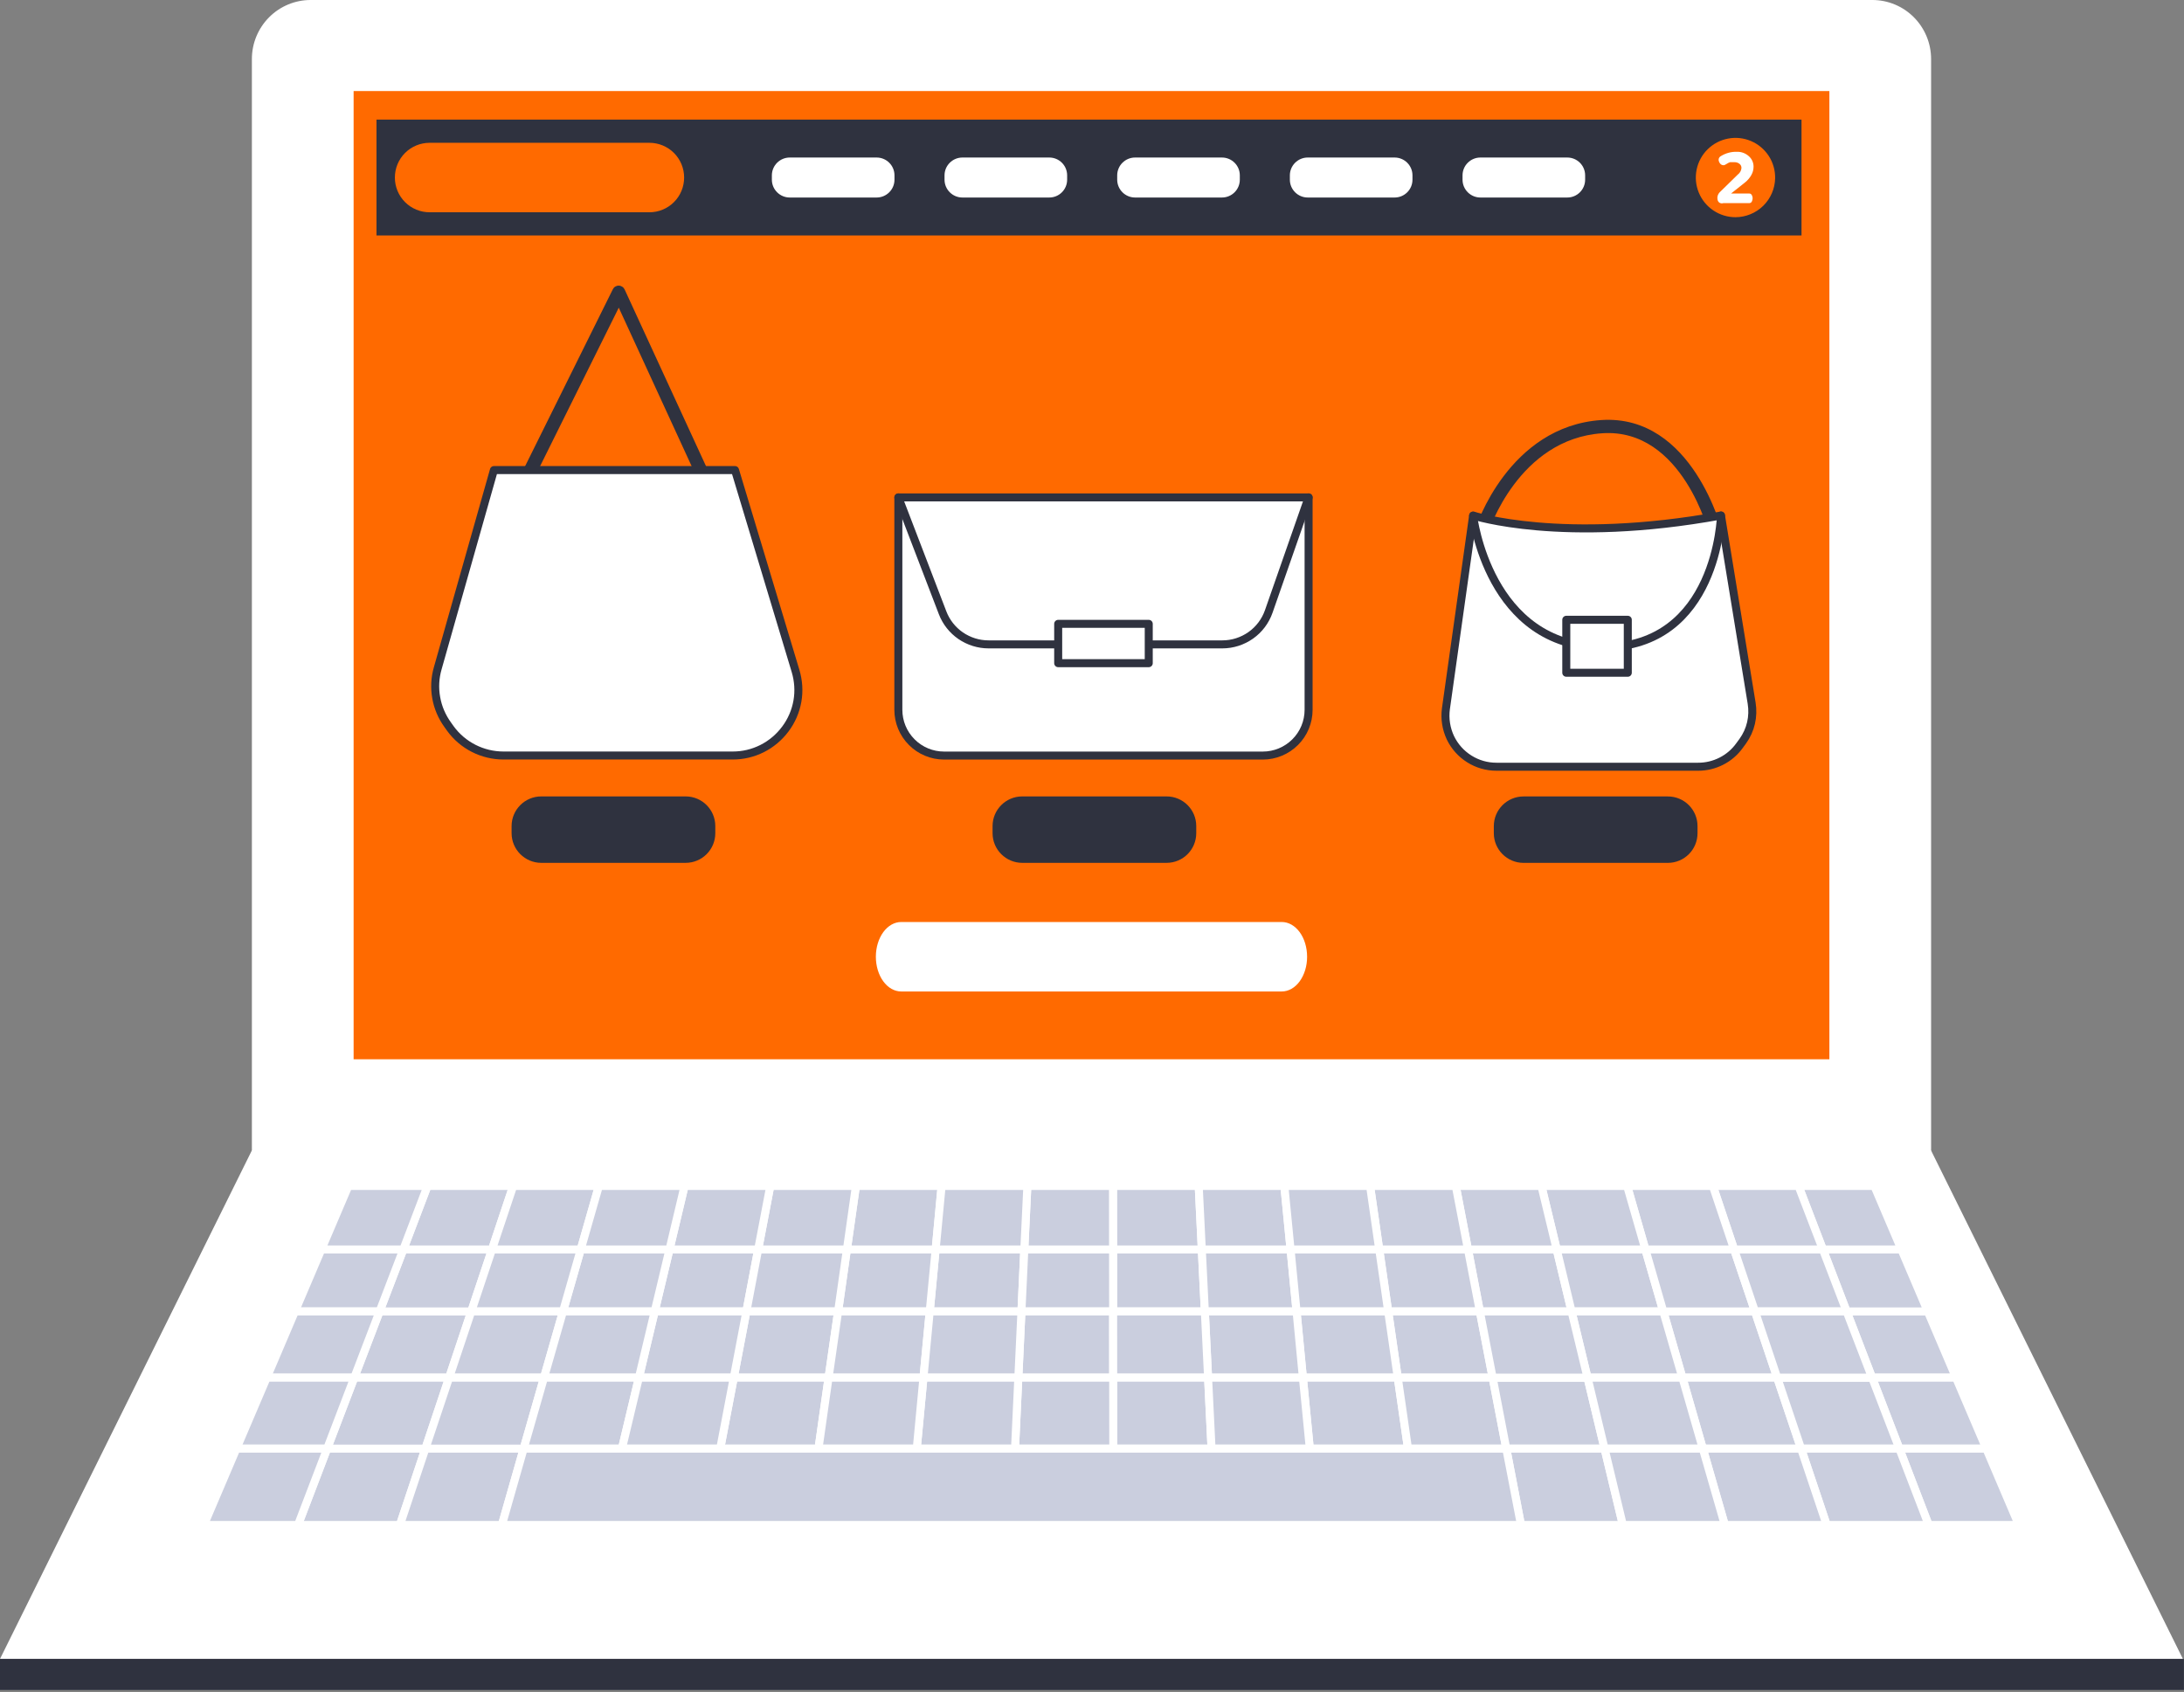 <svg width="191" height="148" viewBox="0 0 191 148" fill="none" xmlns="http://www.w3.org/2000/svg">
<rect x="0" y="0" width="191" height="148" fill="#808080" stroke="none"/>
<path fill-rule="evenodd" clip-rule="evenodd" d="M27.165 0H163.747C165.109 0 166.416 0.544 167.379 1.513C168.341 2.482 168.883 3.796 168.883 5.166V101.223H22.028V5.161C22.029 3.791 22.571 2.478 23.535 1.51C24.498 0.542 25.803 0 27.165 0Z" fill="white"/>
<path fill-rule="evenodd" clip-rule="evenodd" d="M190.904 145.094H0L22.027 100.617H168.877L190.904 145.094Z" fill="white"/>
<path fill-rule="evenodd" clip-rule="evenodd" d="M159.987 7.963H30.925V92.647H159.987V7.963Z" fill="#FF6A00"/>
<path fill-rule="evenodd" clip-rule="evenodd" d="M157.55 10.461H32.925V20.594H157.55V10.461Z" fill="#2F323F"/>
<path fill-rule="evenodd" clip-rule="evenodd" d="M155.243 15.585C155.255 14.896 155.061 14.22 154.687 13.643C154.312 13.065 153.774 12.611 153.142 12.34C152.509 12.069 151.81 11.992 151.134 12.12C150.457 12.247 149.835 12.572 149.343 13.055C148.852 13.537 148.516 14.155 148.378 14.83C148.239 15.504 148.304 16.205 148.565 16.842C148.826 17.479 149.27 18.025 149.842 18.408C150.414 18.792 151.086 18.997 151.775 18.997C152.684 18.994 153.557 18.635 154.205 17.997C154.852 17.36 155.226 16.494 155.243 15.585Z" fill="#FF6A00"/>
<path fill-rule="evenodd" clip-rule="evenodd" d="M150.365 17.723C150.281 17.658 150.224 17.565 150.206 17.461C150.181 17.348 150.185 17.232 150.217 17.12C150.249 17.009 150.308 16.907 150.387 16.824L151.979 15.266C152.071 15.198 152.147 15.111 152.203 15.011C152.257 14.91 152.29 14.8 152.298 14.686C152.299 14.616 152.282 14.546 152.252 14.482C152.22 14.419 152.173 14.364 152.116 14.322C151.992 14.229 151.84 14.18 151.683 14.186H151.502H151.297L151.139 14.254L150.967 14.356L150.82 14.437C150.757 14.458 150.688 14.458 150.627 14.437C150.549 14.418 150.48 14.373 150.434 14.311C150.384 14.245 150.345 14.172 150.319 14.094C150.291 14.018 150.291 13.933 150.319 13.856C150.353 13.768 150.418 13.696 150.501 13.652C150.924 13.391 151.414 13.26 151.911 13.276C152.299 13.268 152.674 13.41 152.957 13.674C153.085 13.789 153.186 13.928 153.255 14.086C153.323 14.243 153.358 14.413 153.356 14.584C153.355 14.831 153.292 15.073 153.174 15.289C153.031 15.549 152.837 15.777 152.606 15.96L151.388 16.926H152.981C153.024 16.925 153.069 16.936 153.106 16.958C153.143 16.981 153.175 17.012 153.197 17.052C153.248 17.137 153.276 17.236 153.276 17.336C153.274 17.444 153.247 17.548 153.197 17.643C153.174 17.68 153.142 17.711 153.104 17.733C153.066 17.755 153.023 17.767 152.981 17.768H150.706C150.65 17.786 150.589 17.791 150.53 17.783C150.471 17.775 150.415 17.755 150.365 17.723Z" fill="white"/>
<path fill-rule="evenodd" clip-rule="evenodd" d="M56.795 18.566H37.569C37.17 18.566 36.775 18.488 36.406 18.334C36.037 18.181 35.701 17.958 35.42 17.675C35.139 17.393 34.915 17.057 34.763 16.688C34.611 16.319 34.533 15.924 34.534 15.525C34.534 14.719 34.853 13.948 35.422 13.378C35.992 12.81 36.764 12.49 37.569 12.49H56.795C57.599 12.49 58.372 12.81 58.941 13.378C59.51 13.948 59.83 14.719 59.83 15.525C59.83 15.924 59.753 16.319 59.601 16.688C59.449 17.057 59.226 17.393 58.943 17.675C58.662 17.958 58.327 18.181 57.958 18.334C57.589 18.488 57.194 18.566 56.795 18.566Z" fill="#FF6A00"/>
<path fill-rule="evenodd" clip-rule="evenodd" d="M112.098 86.717H78.812C78.52 86.717 78.233 86.638 77.963 86.485C77.694 86.332 77.45 86.109 77.245 85.826C77.038 85.544 76.876 85.208 76.765 84.839C76.654 84.47 76.597 84.075 76.598 83.676C76.598 82.87 76.831 82.099 77.246 81.529C77.661 80.961 78.224 80.641 78.812 80.641H112.098C112.684 80.641 113.248 80.961 113.664 81.529C114.079 82.099 114.311 82.87 114.311 83.676C114.313 84.075 114.256 84.47 114.145 84.839C114.033 85.208 113.87 85.544 113.665 85.826C113.459 86.109 113.214 86.332 112.945 86.485C112.676 86.638 112.388 86.717 112.098 86.717Z" fill="white"/>
<path fill-rule="evenodd" clip-rule="evenodd" d="M89.329 114.701L89.581 109.281H81.826L81.309 114.701H89.329Z" fill="#CACEDE" stroke="white" stroke-width="0.7" stroke-miterlimit="22.926" stroke-linecap="round" stroke-linejoin="round"/>
<path fill-rule="evenodd" clip-rule="evenodd" d="M105.368 114.701L105.103 109.281H97.342L97.348 114.701H105.368Z" fill="#CACEDE" stroke="white" stroke-width="0.7" stroke-miterlimit="22.926" stroke-linecap="round" stroke-linejoin="round"/>
<path fill-rule="evenodd" clip-rule="evenodd" d="M147.132 120.493H155.424L153.48 114.701H145.461L147.132 120.493Z" fill="#CACEDE" stroke="white" stroke-width="0.7" stroke-miterlimit="22.926" stroke-linecap="round" stroke-linejoin="round"/>
<path fill-rule="evenodd" clip-rule="evenodd" d="M81.308 114.701L81.826 109.281H74.065L73.295 114.701H81.308Z" fill="#CACEDE" stroke="white" stroke-width="0.7" stroke-miterlimit="22.926" stroke-linecap="round" stroke-linejoin="round"/>
<path fill-rule="evenodd" clip-rule="evenodd" d="M65.276 114.701L66.304 109.281H58.55L57.256 114.701H65.276Z" fill="#CACEDE" stroke="white" stroke-width="0.7" stroke-miterlimit="22.926" stroke-linecap="round" stroke-linejoin="round"/>
<path fill-rule="evenodd" clip-rule="evenodd" d="M137.44 114.701L136.141 109.281H128.38L129.42 114.701H137.44Z" fill="#CACEDE" stroke="white" stroke-width="0.7" stroke-miterlimit="22.926" stroke-linecap="round" stroke-linejoin="round"/>
<path fill-rule="evenodd" clip-rule="evenodd" d="M145.461 114.701L143.895 109.281H136.141L137.441 114.701H145.461Z" fill="#CACEDE" stroke="white" stroke-width="0.7" stroke-miterlimit="22.926" stroke-linecap="round" stroke-linejoin="round"/>
<path fill-rule="evenodd" clip-rule="evenodd" d="M57.255 114.701L58.549 109.281H50.788L49.235 114.701H57.255Z" fill="#CACEDE" stroke="white" stroke-width="0.7" stroke-miterlimit="22.926" stroke-linecap="round" stroke-linejoin="round"/>
<path fill-rule="evenodd" clip-rule="evenodd" d="M113.389 114.701L112.865 109.281H105.103L105.369 114.701H113.389Z" fill="#CACEDE" stroke="white" stroke-width="0.7" stroke-miterlimit="22.926" stroke-linecap="round" stroke-linejoin="round"/>
<path fill-rule="evenodd" clip-rule="evenodd" d="M153.48 114.701L151.657 109.281H143.896L145.461 114.701H153.48Z" fill="#CACEDE" stroke="white" stroke-width="0.7" stroke-miterlimit="22.926" stroke-linecap="round" stroke-linejoin="round"/>
<path fill-rule="evenodd" clip-rule="evenodd" d="M129.422 114.701L128.38 109.281H120.619L121.402 114.701H129.422Z" fill="#CACEDE" stroke="white" stroke-width="0.7" stroke-miterlimit="22.926" stroke-linecap="round" stroke-linejoin="round"/>
<path fill-rule="evenodd" clip-rule="evenodd" d="M121.402 114.701L120.619 109.281H112.865L113.389 114.701H121.402Z" fill="#CACEDE" stroke="white" stroke-width="0.7" stroke-miterlimit="22.926" stroke-linecap="round" stroke-linejoin="round"/>
<path fill-rule="evenodd" clip-rule="evenodd" d="M97.349 114.701L97.342 109.281H89.581L89.329 114.701H97.349Z" fill="#CACEDE" stroke="white" stroke-width="0.7" stroke-miterlimit="22.926" stroke-linecap="round" stroke-linejoin="round"/>
<path fill-rule="evenodd" clip-rule="evenodd" d="M41.216 114.701H33.196L30.981 120.493H39.279L41.216 114.701Z" fill="#CACEDE" stroke="white" stroke-width="0.7" stroke-miterlimit="22.926" stroke-linecap="round" stroke-linejoin="round"/>
<path fill-rule="evenodd" clip-rule="evenodd" d="M43.027 109.281H35.272L33.196 114.701H41.216L43.027 109.281Z" fill="#CACEDE" stroke="white" stroke-width="0.7" stroke-miterlimit="22.926" stroke-linecap="round" stroke-linejoin="round"/>
<path fill-rule="evenodd" clip-rule="evenodd" d="M49.236 114.701L50.788 109.281H43.027L41.216 114.701H49.236Z" fill="#CACEDE" stroke="white" stroke-width="0.7" stroke-miterlimit="22.926" stroke-linecap="round" stroke-linejoin="round"/>
<path fill-rule="evenodd" clip-rule="evenodd" d="M28.608 126.701L26.059 133.377H34.975L37.203 126.701H28.608Z" fill="#CACEDE" stroke="white" stroke-width="0.7" stroke-miterlimit="22.926" stroke-linecap="round" stroke-linejoin="round"/>
<path fill-rule="evenodd" clip-rule="evenodd" d="M39.279 120.492H30.982L28.609 126.701H37.203L39.279 120.492Z" fill="#CACEDE" stroke="white" stroke-width="0.7" stroke-miterlimit="22.926" stroke-linecap="round" stroke-linejoin="round"/>
<path fill-rule="evenodd" clip-rule="evenodd" d="M37.203 126.701L34.975 133.377H43.892L45.797 126.701H37.203Z" fill="#CACEDE" stroke="white" stroke-width="0.7" stroke-miterlimit="22.926" stroke-linecap="round" stroke-linejoin="round"/>
<path fill-rule="evenodd" clip-rule="evenodd" d="M73.296 114.701L74.065 109.281H66.304L65.275 114.701H73.296Z" fill="#CACEDE" stroke="white" stroke-width="0.7" stroke-miterlimit="22.926" stroke-linecap="round" stroke-linejoin="round"/>
<path fill-rule="evenodd" clip-rule="evenodd" d="M72.462 120.493L73.296 114.701H65.275L64.171 120.493H72.462Z" fill="#CACEDE" stroke="white" stroke-width="0.7" stroke-miterlimit="22.926" stroke-linecap="round" stroke-linejoin="round"/>
<path fill-rule="evenodd" clip-rule="evenodd" d="M64.171 120.493L65.275 114.701H57.256L55.874 120.493H64.171Z" fill="#CACEDE" stroke="white" stroke-width="0.7" stroke-miterlimit="22.926" stroke-linecap="round" stroke-linejoin="round"/>
<path fill-rule="evenodd" clip-rule="evenodd" d="M80.76 120.493L81.309 114.701H73.295L72.462 120.493H80.76Z" fill="#CACEDE" stroke="white" stroke-width="0.7" stroke-miterlimit="22.926" stroke-linecap="round" stroke-linejoin="round"/>
<path fill-rule="evenodd" clip-rule="evenodd" d="M49.236 114.701H41.216L39.279 120.493H47.576L49.236 114.701Z" fill="#CACEDE" stroke="white" stroke-width="0.7" stroke-miterlimit="22.926" stroke-linecap="round" stroke-linejoin="round"/>
<path fill-rule="evenodd" clip-rule="evenodd" d="M148.919 126.701H157.513L155.424 120.492H147.133L148.919 126.701Z" fill="#CACEDE" stroke="white" stroke-width="0.7" stroke-miterlimit="22.926" stroke-linecap="round" stroke-linejoin="round"/>
<path fill-rule="evenodd" clip-rule="evenodd" d="M55.874 120.493L57.256 114.701H49.236L47.576 120.493H55.874Z" fill="#CACEDE" stroke="white" stroke-width="0.7" stroke-miterlimit="22.926" stroke-linecap="round" stroke-linejoin="round"/>
<path fill-rule="evenodd" clip-rule="evenodd" d="M39.279 120.492L37.202 126.701H45.797L47.576 120.492H39.279Z" fill="#CACEDE" stroke="white" stroke-width="0.7" stroke-miterlimit="22.926" stroke-linecap="round" stroke-linejoin="round"/>
<path fill-rule="evenodd" clip-rule="evenodd" d="M130.538 120.493L129.421 114.701H121.402L122.241 120.493H130.538Z" fill="#CACEDE" stroke="white" stroke-width="0.7" stroke-miterlimit="22.926" stroke-linecap="round" stroke-linejoin="round"/>
<path fill-rule="evenodd" clip-rule="evenodd" d="M122.241 120.493L121.402 114.701H113.389L113.943 120.493H122.241Z" fill="#CACEDE" stroke="white" stroke-width="0.7" stroke-miterlimit="22.926" stroke-linecap="round" stroke-linejoin="round"/>
<path fill-rule="evenodd" clip-rule="evenodd" d="M147.133 120.493L145.461 114.701H137.44L138.836 120.493H147.133Z" fill="#CACEDE" stroke="white" stroke-width="0.7" stroke-miterlimit="22.926" stroke-linecap="round" stroke-linejoin="round"/>
<path fill-rule="evenodd" clip-rule="evenodd" d="M97.354 120.493L97.349 114.701H89.329L89.057 120.493H97.354Z" fill="#CACEDE" stroke="white" stroke-width="0.7" stroke-miterlimit="22.926" stroke-linecap="round" stroke-linejoin="round"/>
<path fill-rule="evenodd" clip-rule="evenodd" d="M113.943 120.493L113.389 114.701H105.369L105.652 120.493H113.943Z" fill="#CACEDE" stroke="white" stroke-width="0.7" stroke-miterlimit="22.926" stroke-linecap="round" stroke-linejoin="round"/>
<path fill-rule="evenodd" clip-rule="evenodd" d="M105.652 120.493L105.369 114.701H97.349L97.354 120.493H105.652Z" fill="#CACEDE" stroke="white" stroke-width="0.7" stroke-miterlimit="22.926" stroke-linecap="round" stroke-linejoin="round"/>
<path fill-rule="evenodd" clip-rule="evenodd" d="M89.058 120.493L89.329 114.701H81.309L80.76 120.493H89.058Z" fill="#CACEDE" stroke="white" stroke-width="0.7" stroke-miterlimit="22.926" stroke-linecap="round" stroke-linejoin="round"/>
<path fill-rule="evenodd" clip-rule="evenodd" d="M113.943 120.492L114.549 126.701H123.136L122.24 120.492H113.943Z" fill="#CACEDE" stroke="white" stroke-width="0.7" stroke-miterlimit="22.926" stroke-linecap="round" stroke-linejoin="round"/>
<path fill-rule="evenodd" clip-rule="evenodd" d="M122.241 120.492L123.136 126.701H131.731L130.538 120.492H122.241Z" fill="#CACEDE" stroke="white" stroke-width="0.7" stroke-miterlimit="22.926" stroke-linecap="round" stroke-linejoin="round"/>
<path fill-rule="evenodd" clip-rule="evenodd" d="M47.575 120.492L45.796 126.701H54.39L55.873 120.492H47.575Z" fill="#CACEDE" stroke="white" stroke-width="0.7" stroke-miterlimit="22.926" stroke-linecap="round" stroke-linejoin="round"/>
<path fill-rule="evenodd" clip-rule="evenodd" d="M130.538 120.492L131.731 126.701H140.325L138.836 120.492H130.538Z" fill="#CACEDE" stroke="white" stroke-width="0.7" stroke-miterlimit="22.926" stroke-linecap="round" stroke-linejoin="round"/>
<path fill-rule="evenodd" clip-rule="evenodd" d="M97.354 120.492L97.361 126.701H105.955L105.652 120.492H97.354Z" fill="#CACEDE" stroke="white" stroke-width="0.7" stroke-miterlimit="22.926" stroke-linecap="round" stroke-linejoin="round"/>
<path fill-rule="evenodd" clip-rule="evenodd" d="M138.836 120.492L140.325 126.701H148.919L147.133 120.492H138.836Z" fill="#CACEDE" stroke="white" stroke-width="0.7" stroke-miterlimit="22.926" stroke-linecap="round" stroke-linejoin="round"/>
<path fill-rule="evenodd" clip-rule="evenodd" d="M105.652 120.492L105.955 126.701H114.549L113.943 120.492H105.652Z" fill="#CACEDE" stroke="white" stroke-width="0.7" stroke-miterlimit="22.926" stroke-linecap="round" stroke-linejoin="round"/>
<path fill-rule="evenodd" clip-rule="evenodd" d="M64.171 120.492L62.985 126.701H71.579L72.462 120.492H64.171Z" fill="#CACEDE" stroke="white" stroke-width="0.7" stroke-miterlimit="22.926" stroke-linecap="round" stroke-linejoin="round"/>
<path fill-rule="evenodd" clip-rule="evenodd" d="M55.874 120.492L54.391 126.701H62.985L64.171 120.492H55.874Z" fill="#CACEDE" stroke="white" stroke-width="0.7" stroke-miterlimit="22.926" stroke-linecap="round" stroke-linejoin="round"/>
<path fill-rule="evenodd" clip-rule="evenodd" d="M89.058 120.492L88.767 126.701H97.361L97.354 120.492H89.058Z" fill="#CACEDE" stroke="white" stroke-width="0.7" stroke-miterlimit="22.926" stroke-linecap="round" stroke-linejoin="round"/>
<path fill-rule="evenodd" clip-rule="evenodd" d="M80.76 120.492L80.174 126.701H88.768L89.058 120.492H80.76Z" fill="#CACEDE" stroke="white" stroke-width="0.7" stroke-miterlimit="22.926" stroke-linecap="round" stroke-linejoin="round"/>
<path fill-rule="evenodd" clip-rule="evenodd" d="M72.462 120.492L71.579 126.701H80.173L80.76 120.492H72.462Z" fill="#CACEDE" stroke="white" stroke-width="0.7" stroke-miterlimit="22.926" stroke-linecap="round" stroke-linejoin="round"/>
<path fill-rule="evenodd" clip-rule="evenodd" d="M138.836 120.493L137.44 114.701H129.42L130.538 120.493H138.836Z" fill="#CACEDE" stroke="white" stroke-width="0.7" stroke-miterlimit="22.926" stroke-linecap="round" stroke-linejoin="round"/>
<path fill-rule="evenodd" clip-rule="evenodd" d="M43.027 109.28L44.882 103.727H37.385L35.271 109.28H43.027Z" fill="#CACEDE" stroke="white" stroke-width="0.7" stroke-miterlimit="22.926" stroke-linecap="round" stroke-linejoin="round"/>
<path fill-rule="evenodd" clip-rule="evenodd" d="M35.271 109.281H28.104L25.794 114.701H33.196L35.271 109.281Z" fill="#CACEDE" stroke="white" stroke-width="0.7" stroke-miterlimit="22.926" stroke-linecap="round" stroke-linejoin="round"/>
<path fill-rule="evenodd" clip-rule="evenodd" d="M37.386 103.727H30.471L28.104 109.28H35.272L37.386 103.727Z" fill="#CACEDE" stroke="white" stroke-width="0.7" stroke-miterlimit="22.926" stroke-linecap="round" stroke-linejoin="round"/>
<path fill-rule="evenodd" clip-rule="evenodd" d="M33.196 114.701H25.794L23.328 120.493H30.981L33.196 114.701Z" fill="#CACEDE" stroke="white" stroke-width="0.7" stroke-miterlimit="22.926" stroke-linecap="round" stroke-linejoin="round"/>
<path fill-rule="evenodd" clip-rule="evenodd" d="M30.982 120.492H23.328L20.677 126.701H28.609L30.982 120.492Z" fill="#CACEDE" stroke="white" stroke-width="0.7" stroke-miterlimit="22.926" stroke-linecap="round" stroke-linejoin="round"/>
<path fill-rule="evenodd" clip-rule="evenodd" d="M28.609 126.701H20.677L17.831 133.377H26.06L28.609 126.701Z" fill="#CACEDE" stroke="white" stroke-width="0.7" stroke-miterlimit="22.926" stroke-linecap="round" stroke-linejoin="round"/>
<path fill-rule="evenodd" clip-rule="evenodd" d="M161.495 114.701L163.722 120.493H171.06L168.592 114.701H161.495Z" fill="#CACEDE" stroke="white" stroke-width="0.7" stroke-miterlimit="22.926" stroke-linecap="round" stroke-linejoin="round"/>
<path fill-rule="evenodd" clip-rule="evenodd" d="M166.107 126.701H173.71L171.06 120.492H163.722L166.107 126.701Z" fill="#CACEDE" stroke="white" stroke-width="0.7" stroke-miterlimit="22.926" stroke-linecap="round" stroke-linejoin="round"/>
<path fill-rule="evenodd" clip-rule="evenodd" d="M168.669 133.377H176.556L173.71 126.701H166.107L168.669 133.377Z" fill="#CACEDE" stroke="white" stroke-width="0.7" stroke-miterlimit="22.926" stroke-linecap="round" stroke-linejoin="round"/>
<path fill-rule="evenodd" clip-rule="evenodd" d="M105.103 109.28L104.832 103.727H97.336L97.342 109.28H105.103Z" fill="#CACEDE" stroke="white" stroke-width="0.7" stroke-miterlimit="22.926" stroke-linecap="round" stroke-linejoin="round"/>
<path fill-rule="evenodd" clip-rule="evenodd" d="M161.495 114.701H168.593L166.284 109.281H159.418L161.495 114.701Z" fill="#CACEDE" stroke="white" stroke-width="0.7" stroke-miterlimit="22.926" stroke-linecap="round" stroke-linejoin="round"/>
<path fill-rule="evenodd" clip-rule="evenodd" d="M157.513 126.701H166.107L163.722 120.492H155.424L157.513 126.701Z" fill="#CACEDE" stroke="white" stroke-width="0.7" stroke-miterlimit="22.926" stroke-linecap="round" stroke-linejoin="round"/>
<path fill-rule="evenodd" clip-rule="evenodd" d="M50.788 109.28L52.378 103.727H44.882L43.027 109.28H50.788Z" fill="#CACEDE" stroke="white" stroke-width="0.7" stroke-miterlimit="22.926" stroke-linecap="round" stroke-linejoin="round"/>
<path fill-rule="evenodd" clip-rule="evenodd" d="M151.657 109.281L153.48 114.701H161.494L159.418 109.281H151.657Z" fill="#CACEDE" stroke="white" stroke-width="0.7" stroke-miterlimit="22.926" stroke-linecap="round" stroke-linejoin="round"/>
<path fill-rule="evenodd" clip-rule="evenodd" d="M166.284 109.28L163.917 103.727H157.286L159.418 109.28H166.284Z" fill="#CACEDE" stroke="white" stroke-width="0.7" stroke-miterlimit="22.926" stroke-linecap="round" stroke-linejoin="round"/>
<path fill-rule="evenodd" clip-rule="evenodd" d="M159.418 109.28L157.286 103.727H149.796L151.657 109.28H159.418Z" fill="#CACEDE" stroke="white" stroke-width="0.7" stroke-miterlimit="22.926" stroke-linecap="round" stroke-linejoin="round"/>
<path fill-rule="evenodd" clip-rule="evenodd" d="M131.731 126.701L133.017 133.377H141.928L140.325 126.701H131.731Z" fill="#CACEDE" stroke="white" stroke-width="0.7" stroke-miterlimit="22.926" stroke-linecap="round" stroke-linejoin="round"/>
<path fill-rule="evenodd" clip-rule="evenodd" d="M159.753 133.377H168.669L166.107 126.701H157.513L159.753 133.377Z" fill="#CACEDE" stroke="white" stroke-width="0.7" stroke-miterlimit="22.926" stroke-linecap="round" stroke-linejoin="round"/>
<path fill-rule="evenodd" clip-rule="evenodd" d="M151.657 109.28L149.796 103.727H142.299L143.895 109.28H151.657Z" fill="#CACEDE" stroke="white" stroke-width="0.7" stroke-miterlimit="22.926" stroke-linecap="round" stroke-linejoin="round"/>
<path fill-rule="evenodd" clip-rule="evenodd" d="M148.919 126.701L150.843 133.377H159.752L157.513 126.701H148.919Z" fill="#CACEDE" stroke="white" stroke-width="0.7" stroke-miterlimit="22.926" stroke-linecap="round" stroke-linejoin="round"/>
<path fill-rule="evenodd" clip-rule="evenodd" d="M140.325 126.701L141.927 133.377H150.843L148.919 126.701H140.325Z" fill="#CACEDE" stroke="white" stroke-width="0.7" stroke-miterlimit="22.926" stroke-linecap="round" stroke-linejoin="round"/>
<path fill-rule="evenodd" clip-rule="evenodd" d="M155.424 120.493H163.722L161.495 114.701H153.48L155.424 120.493Z" fill="#CACEDE" stroke="white" stroke-width="0.7" stroke-miterlimit="22.926" stroke-linecap="round" stroke-linejoin="round"/>
<path fill-rule="evenodd" clip-rule="evenodd" d="M81.826 109.28L82.349 103.727H74.853L74.065 109.28H81.826Z" fill="#CACEDE" stroke="white" stroke-width="0.7" stroke-miterlimit="22.926" stroke-linecap="round" stroke-linejoin="round"/>
<path fill-rule="evenodd" clip-rule="evenodd" d="M143.896 109.28L142.299 103.727H134.803L136.141 109.28H143.896Z" fill="#CACEDE" stroke="white" stroke-width="0.7" stroke-miterlimit="22.926" stroke-linecap="round" stroke-linejoin="round"/>
<path fill-rule="evenodd" clip-rule="evenodd" d="M74.065 109.28L74.854 103.727H67.364L66.304 109.28H74.065Z" fill="#CACEDE" stroke="white" stroke-width="0.7" stroke-miterlimit="22.926" stroke-linecap="round" stroke-linejoin="round"/>
<path fill-rule="evenodd" clip-rule="evenodd" d="M97.342 109.28L97.336 103.727H89.846L89.581 109.28H97.342Z" fill="#CACEDE" stroke="white" stroke-width="0.7" stroke-miterlimit="22.926" stroke-linecap="round" stroke-linejoin="round"/>
<path fill-rule="evenodd" clip-rule="evenodd" d="M66.304 109.28L67.364 103.727H59.868L58.549 109.28H66.304Z" fill="#CACEDE" stroke="white" stroke-width="0.7" stroke-miterlimit="22.926" stroke-linecap="round" stroke-linejoin="round"/>
<path fill-rule="evenodd" clip-rule="evenodd" d="M58.549 109.28L59.868 103.727H52.378L50.788 109.28H58.549Z" fill="#CACEDE" stroke="white" stroke-width="0.7" stroke-miterlimit="22.926" stroke-linecap="round" stroke-linejoin="round"/>
<path fill-rule="evenodd" clip-rule="evenodd" d="M89.581 109.28L89.846 103.727H82.349L81.826 109.28H89.581Z" fill="#CACEDE" stroke="white" stroke-width="0.7" stroke-miterlimit="22.926" stroke-linecap="round" stroke-linejoin="round"/>
<path fill-rule="evenodd" clip-rule="evenodd" d="M136.141 109.28L134.803 103.727H127.313L128.38 109.28H136.141Z" fill="#CACEDE" stroke="white" stroke-width="0.7" stroke-miterlimit="22.926" stroke-linecap="round" stroke-linejoin="round"/>
<path fill-rule="evenodd" clip-rule="evenodd" d="M128.38 109.28L127.313 103.727H119.817L120.618 109.28H128.38Z" fill="#CACEDE" stroke="white" stroke-width="0.7" stroke-miterlimit="22.926" stroke-linecap="round" stroke-linejoin="round"/>
<path fill-rule="evenodd" clip-rule="evenodd" d="M112.865 109.28L112.321 103.727H104.832L105.103 109.28H112.865Z" fill="#CACEDE" stroke="white" stroke-width="0.7" stroke-miterlimit="22.926" stroke-linecap="round" stroke-linejoin="round"/>
<path fill-rule="evenodd" clip-rule="evenodd" d="M131.73 126.701H123.136H114.549H105.955H97.361H88.767H80.173H71.579H62.985H54.391H45.797L43.892 133.377H52.801H61.716H70.626H79.542H88.451H97.367H106.276H115.193H124.102H133.017L131.73 126.701Z" fill="#CACEDE" stroke="white" stroke-width="0.7" stroke-miterlimit="22.926" stroke-linecap="round" stroke-linejoin="round"/>
<path fill-rule="evenodd" clip-rule="evenodd" d="M120.619 109.28L119.818 103.727H112.322L112.864 109.28H120.619Z" fill="#CACEDE" stroke="white" stroke-width="0.7" stroke-miterlimit="22.926" stroke-linecap="round" stroke-linejoin="round"/>
<path fill-rule="evenodd" clip-rule="evenodd" d="M190.993 145.094H0V147.808H190.993V145.094Z" fill="#2F323F"/>
<path fill-rule="evenodd" clip-rule="evenodd" d="M45.587 43.338C45.486 43.338 45.393 43.312 45.308 43.264C45.223 43.215 45.145 43.146 45.098 43.062C45.044 42.978 45.012 42.882 45.012 42.783C45.005 42.685 45.028 42.586 45.068 42.497L53.593 25.303C53.64 25.206 53.709 25.124 53.803 25.068C53.896 25.011 54.005 24.98 54.114 24.981C54.223 24.983 54.323 25.016 54.417 25.076C54.51 25.136 54.581 25.22 54.627 25.318L62.407 42.212C62.453 42.282 62.493 42.361 62.501 42.444C62.516 42.527 62.516 42.612 62.493 42.694C62.469 42.775 62.43 42.85 62.376 42.915C62.322 42.98 62.251 43.032 62.182 43.068C62.104 43.104 62.019 43.123 61.932 43.123C61.847 43.124 61.77 43.105 61.692 43.07C61.615 43.035 61.544 42.984 61.49 42.921C61.435 42.856 61.397 42.781 61.373 42.7L54.114 26.911L46.132 42.991C46.085 43.095 46.007 43.184 45.914 43.246C45.813 43.307 45.704 43.339 45.587 43.338Z" fill="#2F323F"/>
<path fill-rule="evenodd" clip-rule="evenodd" d="M43.194 41.114H64.28L69.573 58.682C69.83 59.538 69.892 60.443 69.737 61.325C69.581 62.206 69.224 63.038 68.687 63.755C68.15 64.477 67.459 65.063 66.658 65.468C65.858 65.871 64.98 66.081 64.078 66.079H44.026C43.124 66.078 42.23 65.864 41.422 65.453C40.614 65.041 39.914 64.445 39.385 63.714L39.16 63.397C38.648 62.692 38.297 61.881 38.149 61.024C37.994 60.167 38.04 59.286 38.282 58.449L43.194 41.114Z" fill="white" stroke="#2F323F" stroke-width="0.7" stroke-miterlimit="22.926" stroke-linecap="round" stroke-linejoin="round"/>
<path fill-rule="evenodd" clip-rule="evenodd" d="M59.959 69.656H47.337C45.907 69.656 44.741 70.818 44.741 72.25V72.873C44.741 74.305 45.907 75.467 47.337 75.467H59.959C61.397 75.467 62.556 74.305 62.556 72.873V72.25C62.556 70.818 61.397 69.656 59.959 69.656Z" fill="#2F323F"/>
<path fill-rule="evenodd" clip-rule="evenodd" d="M78.565 43.505H114.442V62.08C114.442 63.142 114.023 64.159 113.268 64.911C112.515 65.662 111.496 66.084 110.439 66.084H82.568C81.503 66.084 80.485 65.662 79.738 64.911C78.985 64.159 78.565 63.142 78.565 62.08V43.511V43.505Z" fill="white" stroke="#2F323F" stroke-width="0.7" stroke-miterlimit="22.926" stroke-linecap="round" stroke-linejoin="round"/>
<path d="M78.565 43.505L82.436 53.599C82.746 54.41 83.298 55.109 84.014 55.602C84.737 56.094 85.583 56.359 86.453 56.359H106.903C107.789 56.359 108.659 56.081 109.39 55.564C110.121 55.048 110.665 54.317 110.96 53.474L114.442 43.505" stroke="#2F323F" stroke-width="0.7" stroke-miterlimit="22.926" stroke-linecap="round" stroke-linejoin="round"/>
<path fill-rule="evenodd" clip-rule="evenodd" d="M100.463 54.563H92.543V58.003H100.463V54.563Z" fill="white" stroke="#2F323F" stroke-width="0.7" stroke-miterlimit="22.926" stroke-linecap="round" stroke-linejoin="round"/>
<path fill-rule="evenodd" clip-rule="evenodd" d="M102.021 69.656H89.4C87.969 69.656 86.804 70.818 86.804 72.25V72.873C86.804 74.305 87.969 75.467 89.4 75.467H102.021C103.46 75.467 104.617 74.305 104.617 72.873V72.25C104.617 70.818 103.46 69.656 102.021 69.656Z" fill="#2F323F"/>
<path fill-rule="evenodd" clip-rule="evenodd" d="M76.664 13.778H69.066C68.206 13.778 67.503 14.477 67.503 15.338V15.714C67.503 16.576 68.206 17.275 69.066 17.275H76.664C77.529 17.275 78.226 16.576 78.226 15.714V15.338C78.226 14.477 77.529 13.778 76.664 13.778Z" fill="white"/>
<path fill-rule="evenodd" clip-rule="evenodd" d="M91.764 13.778H84.166C83.306 13.778 82.603 14.477 82.603 15.338V15.714C82.603 16.576 83.306 17.275 84.166 17.275H91.764C92.63 17.275 93.326 16.576 93.326 15.714V15.338C93.326 14.477 92.63 13.778 91.764 13.778Z" fill="white"/>
<path fill-rule="evenodd" clip-rule="evenodd" d="M106.864 13.778H99.266C98.406 13.778 97.704 14.477 97.704 15.338V15.714C97.704 16.576 98.406 17.275 99.266 17.275H106.864C107.73 17.275 108.427 16.576 108.427 15.714V15.338C108.427 14.477 107.73 13.778 106.864 13.778Z" fill="white"/>
<path fill-rule="evenodd" clip-rule="evenodd" d="M121.965 13.778H114.367C113.507 13.778 112.804 14.477 112.804 15.338V15.714C112.804 16.576 113.507 17.275 114.367 17.275H121.965C122.83 17.275 123.527 16.576 123.527 15.714V15.338C123.527 14.477 122.83 13.778 121.965 13.778Z" fill="white"/>
<path fill-rule="evenodd" clip-rule="evenodd" d="M137.065 13.778H129.467C128.607 13.778 127.905 14.477 127.905 15.338V15.714C127.905 16.576 128.607 17.275 129.467 17.275H137.065C137.931 17.275 138.627 16.576 138.627 15.714V15.338C138.627 14.477 137.931 13.778 137.065 13.778Z" fill="white"/>
<path fill-rule="evenodd" clip-rule="evenodd" d="M150.079 47.313C149.947 47.312 149.823 47.268 149.722 47.187C149.613 47.107 149.543 46.993 149.512 46.867C149.512 46.769 147.164 37.422 140.131 37.894C132.794 38.381 130.182 46.484 130.159 46.566C130.112 46.714 130.004 46.837 129.871 46.909C129.731 46.981 129.568 46.995 129.42 46.95C129.35 46.927 129.281 46.891 129.226 46.842C129.164 46.794 129.117 46.733 129.087 46.666C129.047 46.598 129.024 46.525 129.016 46.449C129.016 46.374 129.024 46.297 129.047 46.224C129.047 46.131 131.915 37.277 140.052 36.737C148.059 36.218 150.615 46.494 150.647 46.593C150.677 46.739 150.647 46.893 150.569 47.022C150.491 47.15 150.367 47.242 150.219 47.277C150.173 47.297 150.126 47.31 150.079 47.313Z" fill="#2F323F"/>
<path fill-rule="evenodd" clip-rule="evenodd" d="M128.831 45.089C128.831 45.089 136.61 47.624 150.506 45.089L153.189 61.501C153.282 62.078 153.266 62.669 153.134 63.239C153.002 63.81 152.753 64.349 152.412 64.825L152.131 65.209C151.719 65.784 151.175 66.253 150.538 66.575C149.909 66.896 149.208 67.064 148.501 67.06H130.866C130.027 67.06 129.203 66.823 128.496 66.376C127.781 65.929 127.214 65.29 126.848 64.535C126.475 63.745 126.335 62.861 126.451 61.993L128.831 45.089Z" fill="white" stroke="#2F323F" stroke-width="0.7" stroke-miterlimit="22.926" stroke-linecap="round" stroke-linejoin="round"/>
<path d="M150.507 45.089C150.507 45.089 150.22 56.614 140.186 56.614C130.16 56.614 128.831 45.104 128.831 45.104" stroke="#2F323F" stroke-width="0.7" stroke-miterlimit="22.926" stroke-linecap="round" stroke-linejoin="round"/>
<path fill-rule="evenodd" clip-rule="evenodd" d="M142.357 54.208H136.978V58.84H142.357V54.208Z" fill="white" stroke="#2F323F" stroke-width="0.7" stroke-miterlimit="22.926" stroke-linecap="round" stroke-linejoin="round"/>
<path fill-rule="evenodd" clip-rule="evenodd" d="M145.859 69.659H133.237C131.807 69.659 130.641 70.82 130.641 72.252V72.875C130.641 74.308 131.807 75.469 133.237 75.469H145.859C147.298 75.469 148.455 74.308 148.455 72.875V72.252C148.455 70.82 147.298 69.659 145.859 69.659Z" fill="#2F323F"/>
</svg>
